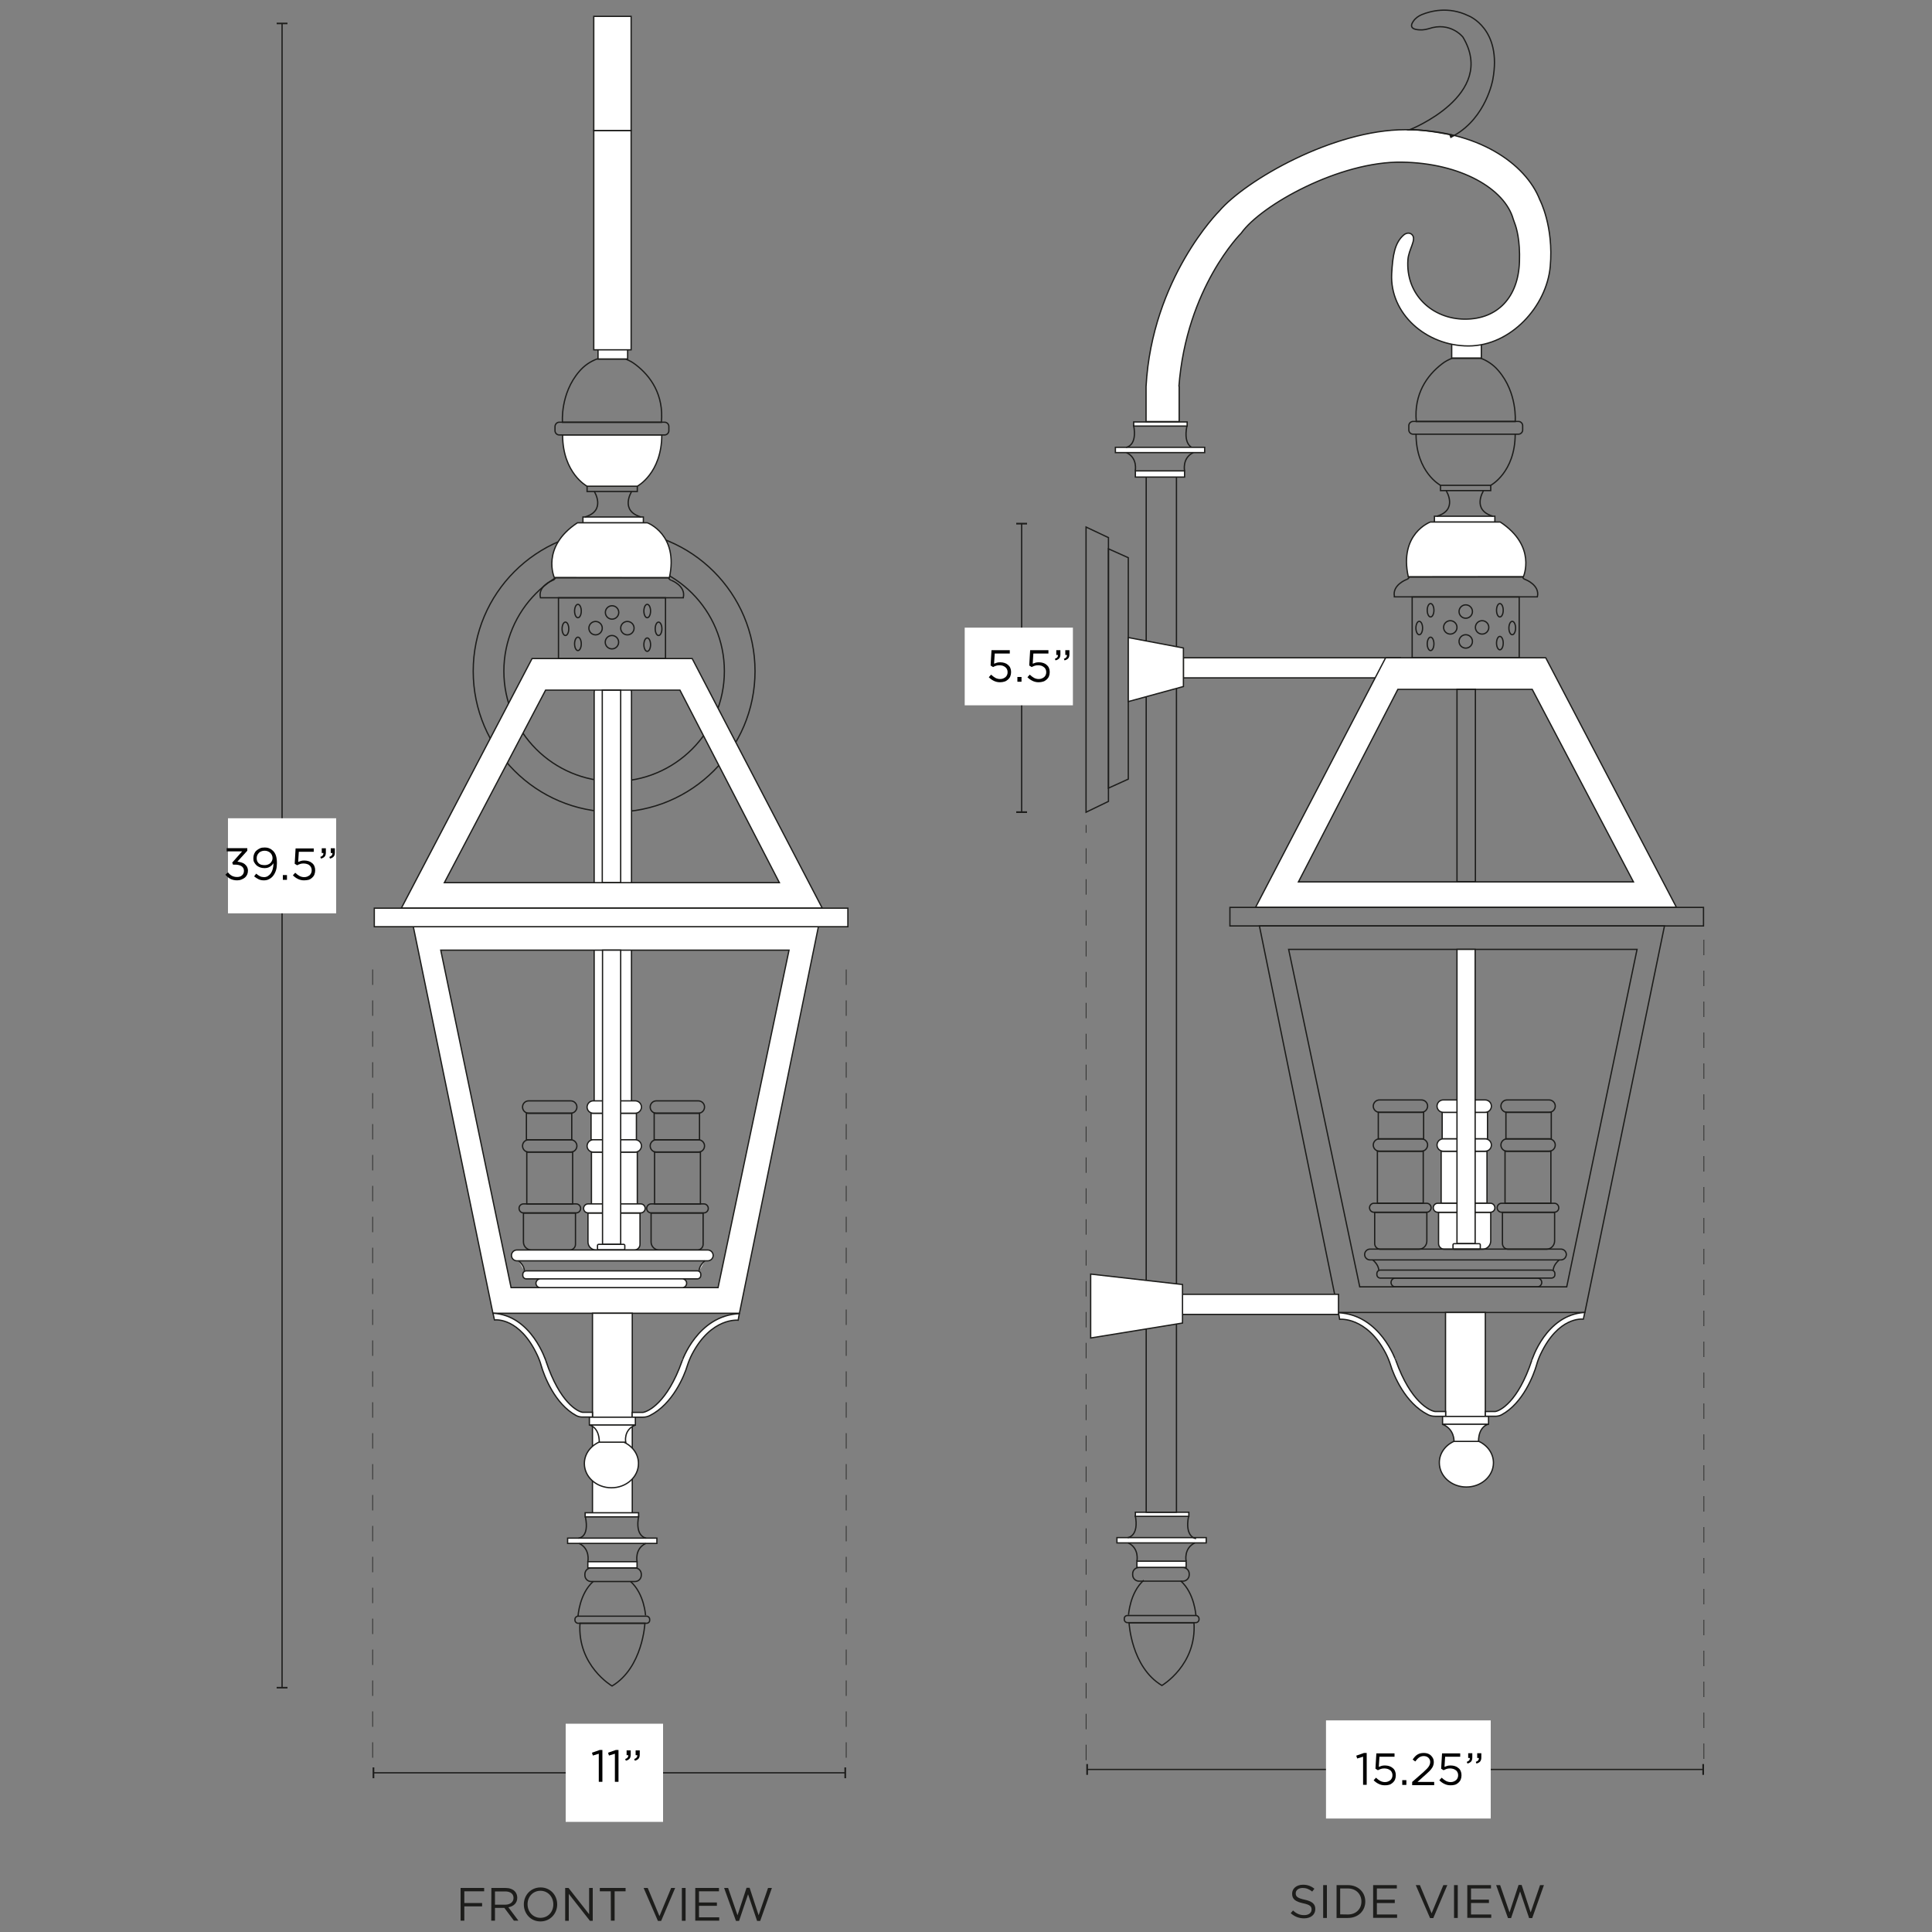 <svg xml:space="preserve" style="enable-background:new 0 0 1500 1500;" viewBox="0 0 1500 1500" height="1500px" width="1500px" y="0px" x="0px" xmlns:xlink="http://www.w3.org/1999/xlink" xmlns="http://www.w3.org/2000/svg" id="Capa_1" version="1.1">
<rect x="0" y="0" width="1500" height="1500" fill="#808080" stroke="none"/>
<style type="text/css">
	.st0{fill:none;stroke:#1D1D1B;stroke-miterlimit:10;}
	.st1{fill:#FFFFFF;stroke:#1D1D1B;stroke-miterlimit:10;}
	.st2{fill:#1D1D1B;}
	.st3{fill:#FFFFFF;}
	.st4{fill:none;stroke:#1D1D1B;stroke-width:0.5;stroke-miterlimit:10;stroke-dasharray:12;}
</style>
<g>
	<g>
		<circle r="109.4" cy="521.1" cx="476.8" class="st0"></circle>
		<circle r="85.6" cy="521.1" cx="476.8" class="st0"></circle>
	</g>
	<rect height="11.1" width="23" class="st1" y="267" x="1127.1"></rect>
	<g>
		<rect height="20.6" width="35.2" class="st1" y="863.6" x="1119.7"></rect>
		<rect height="40.3" width="35.6" class="st1" y="893.8" x="1118.9"></rect>
		<path d="M1151.1,969.9h-29.8c-2.4,0-4.4-2-4.4-4.4v-24.3h40.5v22.4C1157.3,967.1,1154.5,969.9,1151.1,969.9z" class="st1"></path>
		<path d="M1153.1,863.6h-32.6c-2.6,0-4.8-2.1-4.8-4.8l0,0c0-2.6,2.1-4.8,4.8-4.8h32.6c2.6,0,4.8,2.1,4.8,4.8l0,0
			C1157.9,861.5,1155.8,863.6,1153.1,863.6z" class="st1"></path>
		<path d="M1153.1,893.8h-32.6c-2.6,0-4.8-2.1-4.8-4.8l0,0c0-2.6,2.1-4.8,4.8-4.8h32.6c2.6,0,4.8,2.1,4.8,4.8l0,0
			C1157.9,891.7,1155.8,893.8,1153.1,893.8z" class="st1"></path>
		<path d="M1157.1,941.2h-40.8c-2,0-3.5-1.6-3.5-3.5l0,0c0-2,1.6-3.5,3.5-3.5h40.8c2,0,3.5,1.6,3.5,3.5l0,0
			C1160.7,939.6,1159.1,941.2,1157.1,941.2z" class="st1"></path>
	</g>
	<rect height="15.6" width="168.5" class="st1" y="510.7" x="918.8"></rect>
	<rect height="4.6" width="46.9" class="st1" y="400.8" x="1113.7"></rect>
	<path d="M1178.9,337.1h-81.8c-1.8,0-3.3-1.5-3.3-3.3v-3.3c0-1.8,1.5-3.3,3.3-3.3h81.8c1.8,0,3.3,1.5,3.3,3.3v3.3
		C1182.2,335.6,1180.7,337.1,1178.9,337.1z" class="st0"></path>
	<rect height="4.1" width="39" class="st0" y="376.8" x="1118.4"></rect>
	<path d="M1151.8,381c0,0-9.5,14.9,7.3,19.8" class="st0"></path>
	<path d="M1122.8,381c0,0,9.5,14.9-7.3,19.8" class="st0"></path>
	<path d="M1182.7,447.9c0,0,10.7-23.7-17.9-42.6h-54.3c0,0-24.5,9-17.1,42.6H1182.7L1182.7,447.9z" class="st1"></path>
	<g>
		<path d="M1093.6,447.9l88.6-0.1c0,0,0,1.5,2,2.1c0,0,11.6,4.3,9.4,13.5h-111.5" class="st0"></path>
		<g>
			<path d="M1094.1,447.8c0,0,0,1.4-2,2.1" class="st0"></path>
			<path d="M1092.1,449.9c0,0-11.6,4.3-9.4,13.5" class="st0"></path>
		</g>
	</g>
	<path d="M1118.4,376.8c0,0-18.9-10-19-39.7" class="st0"></path>
	<path d="M974.8,704.5h326.8l-101.5-193.8h-124.3L974.8,704.5L974.8,704.5z M1268.2,684.7h-260.1l77.2-149.5h104.3
		L1268.2,684.7L1268.2,684.7z" class="st1"></path>
	<rect height="149.5" width="14.3" class="st0" y="535.1" x="1131.2"></rect>
	<rect height="14.4" width="367.7" class="st0" y="704.5" x="954.9"></rect>
	<polygon points="1292.3,718.9 1230.5,1019 1039.1,1019 977.8,718.9" class="st0"></polygon>
	<polygon points="1271,737.1 1000.5,737.1 1055.7,999.1 1216.4,999.1" class="st0"></polygon>
	<polygon points="876,433 860.6,426.1 860.6,611.9 876,604.9" class="st0"></polygon>
	<polygon points="860.6,417.4 843.2,409.2 843.2,630.6 860.6,622.2" class="st0"></polygon>
	<g>
		<path d="M357.6,1465.8h18.3v2.6h-15.4v9.1h13.8v2.6h-13.8v11.1h-2.9V1465.8L357.6,1465.8z" class="st2"></path>
		<path d="M381.5,1465.8h10.9c3.1,0,5.6,0.9,7.2,2.5c1.2,1.2,2,3,2,5v0.1c0,4.2-2.9,6.7-6.9,7.4l7.8,10.4H399l-7.4-9.9
			h-7.3v9.9h-2.9L381.5,1465.8L381.5,1465.8z M392.2,1478.8c3.8,0,6.5-2,6.5-5.2v-0.1c0-3.1-2.4-5-6.5-5h-7.9v10.3L392.2,1478.8
			L392.2,1478.8z" class="st2"></path>
		<path d="M406.7,1478.6L406.7,1478.6c0-7.1,5.3-13.2,13-13.2s12.9,6.1,12.9,13.1v0.1c0,7-5.3,13.2-13,13.2
			S406.7,1485.6,406.7,1478.6z M429.6,1478.6L429.6,1478.6c0-5.9-4.2-10.6-10-10.6s-10,4.6-10,10.4v0.1c0,5.8,4.2,10.5,10,10.5
			C425.5,1489,429.6,1484.4,429.6,1478.6z" class="st2"></path>
		<path d="M438.7,1465.8h2.7l16,20.4v-20.4h2.8v25.5H458l-16.4-20.9v20.9h-2.8v-25.5H438.7z" class="st2"></path>
		<path d="M474.2,1468.4h-8.5v-2.6h20v2.6h-8.5v22.8h-2.9L474.2,1468.4L474.2,1468.4z" class="st2"></path>
		<path d="M499.7,1465.8h3.2l9.1,21.9l9.1-21.9h3.1l-10.9,25.6h-2.5L499.7,1465.8L499.7,1465.8z" class="st2"></path>
		<path d="M529.4,1465.8h2.9v25.5h-2.9V1465.8z" class="st2"></path>
		<path d="M539.8,1465.8h18.4v2.6h-15.5v8.7h13.9v2.6h-13.9v8.9h15.7v2.6h-18.6L539.8,1465.8L539.8,1465.8z" class="st2"></path>
		<path d="M562.2,1465.8h3.1l7.3,21.2l7-21.3h2.4l7,21.3l7.3-21.2h3l-9.1,25.6h-2.4l-7-20.7l-7,20.7h-2.4L562.2,1465.8
			L562.2,1465.8z" class="st2"></path>
	</g>
	<g>
		<path d="M1002.1,1485.4l1.8-2.1c2.6,2.4,5.2,3.6,8.7,3.6s5.7-1.8,5.7-4.3v-0.1c0-2.4-1.3-3.7-6.6-4.8
			c-5.9-1.3-8.5-3.2-8.5-7.4v-0.1c0-4,3.5-6.9,8.4-6.9c3.7,0,6.4,1.1,8.9,3.1l-1.7,2.2c-2.4-1.9-4.7-2.8-7.4-2.8
			c-3.3,0-5.4,1.8-5.4,4.1v0.1c0,2.4,1.3,3.7,6.9,4.9c5.7,1.2,8.3,3.3,8.3,7.2v0.1c0,4.4-3.6,7.2-8.7,7.2
			C1008.5,1489.4,1005.2,1488.1,1002.1,1485.4L1002.1,1485.4z" class="st2"></path>
		<path d="M1027.3,1463.6h2.9v25.5h-2.9V1463.6z" class="st2"></path>
		<path d="M1037.7,1463.6h8.8c8,0,13.5,5.5,13.5,12.7v0.1c0,7.2-5.5,12.7-13.5,12.7h-8.8V1463.6L1037.7,1463.6z
			 M1046.5,1486.4c6.4,0,10.5-4.4,10.5-10v-0.1c0-5.6-4.1-10.1-10.5-10.1h-6v20.1L1046.5,1486.4L1046.5,1486.4z" class="st2"></path>
		<path d="M1066.1,1463.6h18.4v2.6H1069v8.7h13.9v2.6H1069v8.9h15.7v2.6h-18.6V1463.6L1066.1,1463.6z" class="st2"></path>
		<path d="M1099.2,1463.6h3.2l9.1,21.9l9.1-21.9h3.1l-10.9,25.6h-2.5L1099.2,1463.6L1099.2,1463.6z" class="st2"></path>
		<path d="M1128.9,1463.6h2.9v25.5h-2.9V1463.6z" class="st2"></path>
		<path d="M1139.2,1463.6h18.4v2.6h-15.5v8.7h13.9v2.6h-13.9v8.9h15.7v2.6h-18.6V1463.6L1139.2,1463.6z" class="st2"></path>
		<path d="M1161.6,1463.6h3.1l7.3,21.2l7-21.3h2.4l7,21.3l7.3-21.2h3l-9.1,25.6h-2.4l-7-20.7l-7,20.7h-2.4
			L1161.6,1463.6L1161.6,1463.6z" class="st2"></path>
	</g>
	<g>
		<g>
			<line y2="630.6" x2="793.2" y1="406.6" x1="793.2" class="st0"></line>
			<rect height="1.3" width="8.4" class="st2" y="405.9" x="789"></rect>
			<rect height="1.3" width="8.4" class="st2" y="629.9" x="789"></rect>
		</g>
	</g>
	<rect height="60.3" width="84" class="st3" y="487.3" x="749"></rect>
	<g>
		<line y2="1373.8" x2="1322.4" y1="1373.8" x1="844.1" class="st0"></line>
		<rect height="8.4" width="1.3" class="st2" y="1369.6" x="843.4"></rect>
		<rect height="8.4" width="1.3" class="st2" y="1369.6" x="1321.7"></rect>
	</g>
	<rect height="76.2" width="127.9" class="st3" y="1335.7" x="1029.5"></rect>
	<g>
		<line y2="1310.3" x2="219" y1="18.2" x1="219" class="st0"></line>
		<rect height="1.2" width="8.4" class="st2" y="17.6" x="214.8"></rect>
		<rect height="1.2" width="8.4" class="st2" y="1309.7" x="214.8"></rect>
	</g>
	<rect height="73.8" width="84" class="st3" y="635.3" x="177"></rect>
	<g>
		<line y2="1376.4" x2="656.3" y1="1376.4" x1="290" class="st0"></line>
		<rect height="8.4" width="1.3" class="st2" y="1372.2" x="289.3"></rect>
		<rect height="8.4" width="1.3" class="st2" y="1372.2" x="655.6"></rect>
	</g>
	<rect height="76.2" width="75.6" class="st3" y="1338.3" x="439.2"></rect>
	<path d="M1157.4,376.8c0,0,18.9-10,19-39.7" class="st0"></path>
	<path d="M1119.6,282.5c2.4-1.9,5.1-3.3,7.9-4.4h22.1c5,1.9,9.8,5,13.7,9.6c15,17.3,13.1,39.6,13.1,39.6h-76.8
		C1097.7,306.1,1107.7,291.6,1119.6,282.5L1119.6,282.5z" class="st0"></path>
	<g>
		<rect height="47.2" width="83.1" class="st0" y="463.5" x="1096.4"></rect>
		<g>
			<ellipse ry="5.2" rx="2.6" cy="473.8" cx="1164.5" class="st0"></ellipse>
			<circle r="5.2" cy="474.8" cx="1138" class="st0"></circle>
			<ellipse ry="5.2" rx="2.6" cy="473.8" cx="1110.7" class="st0"></ellipse>
			<ellipse ry="5.2" rx="2.6" cy="487.6" cx="1174.1" class="st0"></ellipse>
			<ellipse ry="5.2" rx="2.6" cy="499.3" cx="1164.5" class="st0"></ellipse>
			<ellipse ry="5.2" rx="2.6" cy="487.6" cx="1101.9" class="st0"></ellipse>
			<ellipse ry="5.2" rx="2.6" cy="499.9" cx="1110.7" class="st0"></ellipse>
			<circle r="5.2" cy="498" cx="1138" class="st0"></circle>
			<circle r="5.2" cy="487.1" cx="1150.7" class="st0"></circle>
			<circle r="5.2" cy="487.1" cx="1126" class="st0"></circle>
		</g>
	</g>
	<rect height="80.7" width="30.9" class="st1" y="1019" x="1122.3"></rect>
	<path d="M1039.2,1019.2l0.9,5.1c0,0,20.8-2.4,35.8,26.4c1.5,2.9,2.7,5.9,3.7,9c2.3,7.7,11.3,29.7,29,38.6
		c1.7,0.9,3.6,1.3,5.6,1.3h8.2v-3.7h-7.7c-0.4,0-0.7,0-1.1-0.1c-3.4-0.7-18.3-6.9-29.9-39.6
		C1083.6,1056.3,1071.6,1020.8,1039.2,1019.2L1039.2,1019.2z" class="st1"></path>
	<path d="M1230.3,1019c0.1,0,0.2,0.1,0.1,0.2l-1.1,5h-0.3c-0.8-0.1-19.1-1.9-32.8,27c-1.3,2.7-2.4,5.6-3.2,8.5
		c-2.2,7.7-10.5,29.7-27.1,38.7c-1.6,0.9-3.4,1.2-5.1,1.2h-7.6v-3.7h7.2c0.3,0,0.7,0,1-0.1c3.2-0.7,17-6.9,27.9-39.6
		C1189.2,1056.3,1200.2,1020.7,1230.3,1019L1230.3,1019z" class="st1"></path>
	<rect height="6.1" width="35.7" class="st1" y="1099.7" x="1120"></rect>
	<path d="M1130.2,1118.5h16.6c7.5,2.9,12.7,9.5,12.7,17.2c0,10.4-9.4,18.8-21,18.8s-21-8.4-21-18.8
		C1117.4,1128,1122.7,1121.3,1130.2,1118.5L1130.2,1118.5z" class="st1"></path>
	<path d="M1155.5,1105.8c0,0-7.5,1.3-7.6,13.3h-19c0,0,0.5-9.5-8.8-13.2c-0.1,0,0-0.1,0-0.1L1155.5,1105.8
		L1155.5,1105.8z" class="st1"></path>
	<g>
		<path d="M1211.9,978.2h-148.2c-2.3,0-4.2-1.9-4.2-4.2l0,0c0-2.3,1.9-4.2,4.2-4.2h148.2c2.3,0,4.2,1.9,4.2,4.2l0,0
			C1216,976.3,1214.2,978.2,1211.9,978.2z" class="st0"></path>
		<path d="M1204.5,992.3h-132.8c-1.5,0-2.7-1.2-2.7-2.7v-0.8c0-1.5,1.2-2.7,2.7-2.7h132.8c1.5,0,2.7,1.2,2.7,2.7v0.8
			C1207.3,991.1,1206,992.3,1204.5,992.3z" class="st0"></path>
		<path d="M1210.6,978.2c0,0-4.6,3.6-4.6,7.9" class="st0"></path>
		<path d="M1065.8,978.2c0,0,4.6,3.6,4.6,7.9" class="st0"></path>
	</g>
	<path d="M1193.6,999.1h-110.2c-1.9,0-3.4-1.5-3.4-3.4l0,0c0-1.9,1.5-3.4,3.4-3.4h110.2c1.9,0,3.4,1.5,3.4,3.4l0,0
		C1197,997.6,1195.5,999.1,1193.6,999.1z" class="st0"></path>
	<g>
		<rect height="20.6" width="35.2" class="st0" y="863.6" x="1169.2"></rect>
		<rect height="40.3" width="35.6" class="st0" y="893.8" x="1168.5"></rect>
		<path d="M1200.7,969.9h-29.8c-2.4,0-4.4-2-4.4-4.4v-24.3h40.5v22.4C1206.9,967.1,1204.1,969.9,1200.7,969.9z" class="st0"></path>
		<path d="M1202.7,863.6h-32.6c-2.6,0-4.8-2.1-4.8-4.8l0,0c0-2.6,2.1-4.8,4.8-4.8h32.6c2.6,0,4.8,2.1,4.8,4.8l0,0
			C1207.5,861.5,1205.3,863.6,1202.7,863.6z" class="st0"></path>
		<path d="M1202.7,893.8h-32.6c-2.6,0-4.8-2.1-4.8-4.8l0,0c0-2.6,2.1-4.8,4.8-4.8h32.6c2.6,0,4.8,2.1,4.8,4.8l0,0
			C1207.5,891.7,1205.3,893.8,1202.7,893.8z" class="st0"></path>
		<path d="M1206.7,941.2h-40.8c-2,0-3.5-1.6-3.5-3.5l0,0c0-2,1.6-3.5,3.5-3.5h40.8c2,0,3.5,1.6,3.5,3.5l0,0
			C1210.3,939.6,1208.7,941.2,1206.7,941.2z" class="st0"></path>
	</g>
	<g>
		<rect height="20.6" width="35.2" class="st0" y="863.6" x="1070.1"></rect>
		<rect height="40.3" width="35.6" class="st0" y="893.8" x="1069.4"></rect>
		<path d="M1101.5,969.9h-29.8c-2.4,0-4.4-2-4.4-4.4v-24.3h40.5v22.4C1107.8,967.1,1105,969.9,1101.5,969.9z" class="st0"></path>
		<path d="M1103.6,863.6H1071c-2.6,0-4.8-2.1-4.8-4.8l0,0c0-2.6,2.1-4.8,4.8-4.8h32.6c2.6,0,4.8,2.1,4.8,4.8l0,0
			C1108.3,861.5,1106.2,863.6,1103.6,863.6z" class="st0"></path>
		<path d="M1103.6,893.8H1071c-2.6,0-4.8-2.1-4.8-4.8l0,0c0-2.6,2.1-4.8,4.8-4.8h32.6c2.6,0,4.8,2.1,4.8,4.8l0,0
			C1108.3,891.7,1106.2,893.8,1103.6,893.8z" class="st0"></path>
		<path d="M1107.6,941.2h-40.8c-2,0-3.5-1.6-3.5-3.5l0,0c0-2,1.6-3.5,3.5-3.5h40.8c2,0,3.5,1.6,3.5,3.5l0,0
			C1111.1,939.6,1109.5,941.2,1107.6,941.2z" class="st0"></path>
	</g>
	<rect height="228.4" width="14.1" class="st1" y="737.1" x="1131.2"></rect>
	<path d="M1148.4,969.9H1129c-0.5,0-0.9-0.4-0.9-0.9v-2.5c0-0.5,0.4-0.9,0.9-0.9h19.4c0.5,0,0.9,0.4,0.9,0.9v2.5
		C1149.3,969.5,1148.9,969.9,1148.4,969.9z" class="st0"></path>
	<rect height="15.6" width="121.1" class="st1" y="1004.9" x="918.1"></rect>
	<g>
		<path d="M875.3,1254.3h53.2c1.3,0,2.4,1.1,2.4,2.4v0.7c0,1.3-1.1,2.4-2.4,2.4h-53.2c-1.3,0-2.4-1.1-2.4-2.4v-0.7
			C872.8,1255.4,873.9,1254.3,875.3,1254.3z" class="st0"></path>
		<path d="M876.6,1259.9c0,0,1.6,34.4,25.5,48.7c0,0,27.1-15.8,24.9-48.7H876.6z" class="st0"></path>
		<g>
			<path d="M928.5,1254.3c0,0-1-17.3-11.8-26.9" class="st0"></path>
			<path d="M876.2,1253.8c0,0,1-17.3,11.8-26.9" class="st0"></path>
			<path d="M884.3,1217h34.1c2.7,0,4.9,2.2,4.9,4.9v0.8c0,2.7-2.2,4.9-4.9,4.9h-34.1c-2.7,0-4.9-2.2-4.9-4.9v-0.8
				C879.4,1219.1,881.6,1217,884.3,1217z" class="st0"></path>
			<rect height="4.8" width="38.2" class="st1" y="1212.1" x="882.7"></rect>
			<g>
				<g>
					<rect height="4.1" width="69.3" class="st1" y="1193.8" x="867.2"></rect>
					<g>
						<rect height="3.2" width="41.5" class="st1" y="1174.1" x="881.5"></rect>
						<path d="M928.6,1194.6c0,0-9-0.9-5.8-17.3" class="st0"></path>
						<path d="M875.6,1193.8c0,0,9-0.9,5.8-17.3" class="st0"></path>
					</g>
				</g>
				<path d="M920.9,1212.1c0,0-2.1-10,6.8-14.2" class="st0"></path>
				<path d="M882.7,1212.1c0,0,2.1-10-6.8-14.2" class="st0"></path>
			</g>
		</g>
	</g>
	<rect height="804.1" width="23.5" class="st0" y="370" x="889.9"></rect>
	<g>
		<rect height="3.2" width="41.5" class="st1" y="327.6" x="880.2"></rect>
		<path d="M927.3,348.1c0,0-9-0.9-5.8-17.3" class="st0"></path>
		<rect height="4.1" width="69.3" class="st1" y="347.3" x="866"></rect>
		<rect height="4.8" width="38.2" class="st1" y="365.6" x="881.5"></rect>
		<path d="M874.3,347.3c0,0,9-0.9,5.8-17.3" class="st0"></path>
		<path d="M919.7,365.6c0,0-2.1-10,6.8-14.2" class="st0"></path>
		<path d="M881.4,365.6c0,0,2.1-10-6.8-14.2" class="st0"></path>
	</g>
	<polygon points="918.8,533 918.8,503.1 876,495 876,544.7" class="st1"></polygon>
	<polygon points="918.1,1027.2 918.1,997.3 846.8,989.2 846.8,1038.8" class="st1"></polygon>
	<path d="M915.5,299.7v27.6h-25.7v-27.2C894.4,216,946.5,164,946.5,164c20.5-24,88.5-63.3,144.6-63.3
		s93.5,26.4,104.4,54.4c0,0,10.9,20.6,8.1,51.8c-2.8,30.9-30.6,61.7-63.5,61.7s-61.2-25.2-59.6-56.1c0.8-14.2,2.3-24,9.4-30.1
		c2-1.7,4.9-2,6.6,0c3.3,3.9-2.8,11.1-3.4,19.2c-1.9,27.2,19,46.2,44.4,46.2s41.3-17.2,42.2-44.5c0.6-16.7-2.3-26.4-3.7-30
		c-0.4-1-0.8-2.1-1.1-3.1c-6.6-23.6-40.7-43.6-86.4-44.3c-48.3-0.8-109.5,33.4-124.8,55.1c0,0-42.6,42.2-48.4,119.1" class="st1"></path>
	<path d="M1094.6,100.7c0,0,68.2-26.9,41.2-71.9c0,0-9.6-12.3-26.6-6.5c-1.6,0.5-3.3,0.8-5.1,0.9
		c-4.4,0.1-11.1-0.6-6.8-6.7c1.6-2.4,4-4.1,6.7-5.2c6.4-2.6,20.5-6.6,36,0.9c0,0,26.4,9.9,19,49.6c0,0-5,29.3-30,43.4
		C1129.1,105.1,1106.2,100.4,1094.6,100.7L1094.6,100.7z" class="st0"></path>
	<path d="M472.9,527.6h5.8c6.4,0,11.6,4.6,11.6,10.2v430.3c0,5.6-5.2,10.2-11.6,10.2h-5.8c-6.4,0-11.6-4.6-11.6-10.2
		V537.9C461.3,532.2,466.5,527.6,472.9,527.6z" class="st1"></path>
	<g>
		<rect height="20.6" width="35.2" class="st1" y="864.3" x="458.9"></rect>
		<rect height="40.3" width="35.6" class="st1" y="894.4" x="459.2"></rect>
		<path d="M456.4,941.8h40.5v24.3c0,2.4-2,4.4-4.4,4.4h-29.8c-3.4,0-6.2-2.8-6.2-6.2v-22.5H456.4z" class="st1"></path>
		<path d="M460.6,854.7h32.6c2.6,0,4.8,2.1,4.8,4.8l0,0c0,2.6-2.1,4.8-4.8,4.8h-32.6c-2.6,0-4.8-2.1-4.8-4.8l0,0
			C455.9,856.8,458,854.7,460.6,854.7z" class="st1"></path>
		<path d="M460.6,884.9h32.6c2.6,0,4.8,2.1,4.8,4.8l0,0c0,2.6-2.1,4.8-4.8,4.8h-32.6c-2.6,0-4.8-2.1-4.8-4.8l0,0
			C455.9,887,458,884.9,460.6,884.9z" class="st1"></path>
		<path d="M456.6,934.7h40.8c2,0,3.5,1.6,3.5,3.5l0,0c0,2-1.6,3.5-3.5,3.5h-40.8c-2,0-3.5-1.6-3.5-3.5l0,0
			C453.1,936.3,454.7,934.7,456.6,934.7z" class="st1"></path>
	</g>
	<rect height="4.6" width="46.9" class="st1" y="401.4" x="452.6"></rect>
	<path d="M434.2,327.8H516c1.8,0,3.3,1.5,3.3,3.3v3.3c0,1.8-1.5,3.3-3.3,3.3h-81.8c-1.8,0-3.3-1.5-3.3-3.3v-3.3
		C431,329.3,432.4,327.8,434.2,327.8z" class="st0"></path>
	<rect height="4.1" width="39" class="st0" y="377.5" x="455.8"></rect>
	<path d="M461.4,381.6c0,0,9.5,14.9-7.3,19.8" class="st0"></path>
	<path d="M490.4,381.6c0,0-9.5,14.9,7.3,19.8" class="st0"></path>
	<path d="M430.4,448.5c0,0-10.7-23.7,17.9-42.6h54.3c0,0,24.5,9,17.1,42.6H430.4z" class="st1"></path>
	<g>
		<path d="M519.6,448.6l-88.6-0.1c0,0,0,1.5-2,2.1c0,0-11.6,4.3-9.4,13.5H531" class="st0"></path>
		<g>
			<path d="M519.1,448.4c0,0,0,1.4,2,2.1" class="st0"></path>
			<path d="M521.1,450.5c0,0,11.6,4.3,9.4,13.5" class="st0"></path>
		</g>
	</g>
	<path d="M537.4,511.3H413.1L311.6,705.1h326.8L537.4,511.3L537.4,511.3z M423.6,535.8h104.3l77.2,149.5H345
		L423.6,535.8L423.6,535.8z" class="st1"></path>
	<rect height="149.5" width="14.3" class="st0" y="535.8" x="467.6"></rect>
	<path d="M320.9,719.5l61.8,300.1h191.4l61.3-300.1H320.9L320.9,719.5z M557.5,999.7H396.8l-54.6-262h270.4L557.5,999.7
		L557.5,999.7z" class="st1"></path>
	<path d="M494.8,377.5c0,0,18.9-10,19-39.7h-77c0.1,29.7,19,39.7,19,39.7H494.8z" class="st1"></path>
	<path d="M493.5,283.1c-2.4-1.9-5.1-3.3-7.9-4.4h-22.1c-5,1.9-9.8,5-13.7,9.6c-15,17.3-13.1,39.6-13.1,39.6h76.8
		C515.4,306.7,505.4,292.2,493.5,283.1L493.5,283.1z" class="st0"></path>
	<rect height="11.1" width="23" class="st1" y="267.6" x="464.3"></rect>
	<g>
		<rect height="47.2" width="83.1" class="st0" y="464.1" x="433.6"></rect>
		<g>
			<ellipse ry="5.2" rx="2.6" cy="474.4" cx="448.7" class="st0"></ellipse>
			<circle r="5.2" cy="475.5" cx="475.2" class="st0"></circle>
			<ellipse ry="5.2" rx="2.6" cy="474.4" cx="502.5" class="st0"></ellipse>
			<ellipse ry="5.2" rx="2.6" cy="488.2" cx="439" class="st0"></ellipse>
			<ellipse ry="5.2" rx="2.6" cy="499.9" cx="448.7" class="st0"></ellipse>
			<ellipse ry="5.2" rx="2.6" cy="488.2" cx="511.3" class="st0"></ellipse>
			<ellipse ry="5.2" rx="2.6" cy="500.5" cx="502.5" class="st0"></ellipse>
			<circle r="5.2" cy="498.6" cx="475.1" class="st0"></circle>
			<circle r="5.2" cy="487.7" cx="462.4" class="st0"></circle>
			<circle r="5.2" cy="487.7" cx="487.1" class="st0"></circle>
		</g>
	</g>
	<rect height="155.1" width="30.9" class="st1" y="1019.6" x="460"></rect>
	<path d="M574,1019.9l-0.9,5.1c0,0-20.8-2.4-35.8,26.4c-1.5,2.9-2.7,5.9-3.7,9c-2.3,7.7-11.3,29.7-29,38.6
		c-1.7,0.9-3.6,1.3-5.6,1.3h-8.2v-3.7h7.7c0.4,0,0.7,0,1.1-0.1c3.4-0.7,18.3-6.9,29.9-39.6C529.5,1056.9,541.5,1021.4,574,1019.9
		L574,1019.9z" class="st1"></path>
	<path d="M382.9,1019.6c-0.1,0-0.2,0.1-0.1,0.2l1.1,5h0.3c0.8-0.1,19.1-1.9,32.8,27c1.3,2.7,2.4,5.6,3.2,8.5
		c2.2,7.7,10.5,29.7,27.1,38.7c1.6,0.9,3.4,1.2,5.1,1.2h7.6v-3.7h-7.2c-0.3,0-0.7,0-1-0.1c-3.2-0.7-17-6.9-27.9-39.6
		C423.9,1056.9,412.9,1021.3,382.9,1019.6L382.9,1019.6z" class="st1"></path>
	<rect height="6.1" width="35.7" class="st1" y="1100.3" x="457.6"></rect>
	<path d="M483,1119.1h-16.6c-7.5,2.9-12.7,9.5-12.7,17.2c0,10.4,9.4,18.8,21,18.8s21-8.4,21-18.8
		C495.8,1128.6,490.5,1122,483,1119.1L483,1119.1z" class="st1"></path>
	<path d="M457.7,1106.4c0,0,7.5,1.3,7.6,13.3h20.5c0,0-1.9-9.5,7.3-13.2c0.1,0,0-0.1,0-0.1L457.7,1106.4L457.7,1106.4z" class="st1"></path>
	<g>
		<rect height="20.6" width="35.2" class="st0" y="864.3" x="408.7"></rect>
		<rect height="40.3" width="35.6" class="st0" y="894.4" x="409"></rect>
		<path d="M406.3,941.8h40.5v24.3c0,2.4-2,4.4-4.4,4.4h-29.8c-3.4,0-6.2-2.8-6.2-6.2v-22.5H406.3z" class="st0"></path>
		<path d="M410.5,854.7h32.6c2.6,0,4.8,2.1,4.8,4.8l0,0c0,2.6-2.1,4.8-4.8,4.8h-32.6c-2.6,0-4.8-2.1-4.8-4.8l0,0
			C405.7,856.8,407.8,854.7,410.5,854.7z" class="st0"></path>
		<path d="M410.5,884.9h32.6c2.6,0,4.8,2.1,4.8,4.8l0,0c0,2.6-2.1,4.8-4.8,4.8h-32.6c-2.6,0-4.8-2.1-4.8-4.8l0,0
			C405.7,887,407.8,884.9,410.5,884.9z" class="st0"></path>
		<path d="M406.5,934.7h40.8c2,0,3.5,1.6,3.5,3.5l0,0c0,2-1.6,3.5-3.5,3.5h-40.8c-2,0-3.5-1.6-3.5-3.5l0,0
			C402.9,936.3,404.5,934.7,406.5,934.7z" class="st0"></path>
	</g>
	<g>
		<rect height="20.6" width="35.2" class="st0" y="864.3" x="507.9"></rect>
		<rect height="40.3" width="35.6" class="st0" y="894.4" x="508.2"></rect>
		<path d="M505.4,941.8h40.5v24.3c0,2.4-2,4.4-4.4,4.4h-29.8c-3.4,0-6.2-2.8-6.2-6.2v-22.5H505.4z" class="st0"></path>
		<path d="M509.6,854.7h32.6c2.6,0,4.8,2.1,4.8,4.8l0,0c0,2.6-2.1,4.8-4.8,4.8h-32.6c-2.6,0-4.8-2.1-4.8-4.8l0,0
			C504.8,856.8,507,854.7,509.6,854.7z" class="st0"></path>
		<path d="M509.6,884.9h32.6c2.6,0,4.8,2.1,4.8,4.8l0,0c0,2.6-2.1,4.8-4.8,4.8h-32.6c-2.6,0-4.8-2.1-4.8-4.8l0,0
			C504.8,887,507,884.9,509.6,884.9z" class="st0"></path>
		<path d="M505.6,934.7h40.8c2,0,3.5,1.6,3.5,3.5l0,0c0,2-1.6,3.5-3.5,3.5h-40.8c-2,0-3.5-1.6-3.5-3.5l0,0
			C502.1,936.3,503.6,934.7,505.6,934.7z" class="st0"></path>
	</g>
	<rect height="228.4" width="14.1" class="st1" y="737.7" x="467.8"></rect>
	<path d="M464.8,966.1h19.4c0.5,0,0.9,0.4,0.9,0.9v2.5c0,0.5-0.4,0.9-0.9,0.9h-19.4c-0.5,0-0.9-0.4-0.9-0.9V967
		C463.8,966.6,464.3,966.1,464.8,966.1z" class="st0"></path>
	<g>
		<path d="M502,1260.3h-53.2c-1.3,0-2.4-1.1-2.4-2.4v-0.7c0-1.3,1.1-2.4,2.4-2.4H502c1.3,0,2.4,1.1,2.4,2.4v0.7
			C504.5,1259.2,503.4,1260.3,502,1260.3z" class="st0"></path>
		<path d="M500.7,1260.3c0,0-1.6,34.4-25.5,48.7c0,0-27.1-15.8-24.9-48.7H500.7z" class="st0"></path>
		<g>
			<path d="M448.8,1254.7c0,0,1-17.3,11.8-26.9" class="st0"></path>
			<path d="M501.2,1254.2c0,0-0.9-16.7-11.6-26.3" class="st0"></path>
			<path d="M493,1227.9h-34c-2.7,0-4.9-2.2-4.9-4.9v-0.8c0-2.7,2.2-4.9,4.9-4.9h34c2.7,0,4.9,2.2,4.9,4.9v0.8
				C497.9,1225.7,495.7,1227.9,493,1227.9z" class="st0"></path>
			<rect height="4.8" width="38.2" class="st1" y="1212.5" x="456.4"></rect>
			<g>
				<g>
					<rect height="4.1" width="69.3" class="st1" y="1194.2" x="440.7"></rect>
					<g>
						<rect height="3.2" width="41.5" class="st1" y="1174.5" x="454.3"></rect>
						<path d="M449.1,1194.2c0,0,8.7-0.1,5.4-16.5" class="st0"></path>
						<path d="M501.7,1194.2c0,0-9-0.9-5.8-17.3" class="st0"></path>
					</g>
				</g>
				<path d="M456.4,1212.5c0,0,2.1-10-6.8-14.2" class="st0"></path>
				<path d="M494.6,1212.5c0,0-2.1-10,6.8-14.2" class="st0"></path>
			</g>
		</g>
	</g>
	<rect height="170.3" width="29" class="st1" y="101.3" x="461"></rect>
	<line y2="720.8" x2="1322.9" y1="1365.6" x1="1322.9" class="st4"></line>
	<line y2="745.6" x2="289.3" y1="1364.7" x1="289.3" class="st4"></line>
	<line y2="745.6" x2="657" y1="1364.7" x1="657" class="st4"></line>
	<line y2="640.5" x2="843.2" y1="1366.6" x1="843.2" class="st4"></line>
	<rect height="88.6" width="29" class="st1" y="12.7" x="461"></rect>
	<rect height="14.4" width="367.7" class="st1" y="705.1" x="290.6"></rect>
	<g>
		<path d="M401.3,970.5h148.2c2.3,0,4.2,1.9,4.2,4.2l0,0c0,2.3-1.9,4.2-4.2,4.2H401.3c-2.3,0-4.2-1.9-4.2-4.2l0,0
			C397.1,972.4,399,970.5,401.3,970.5z" class="st1"></path>
		<path d="M408.6,986.7h132.8c1.5,0,2.7,1.2,2.7,2.7v0.8c0,1.5-1.2,2.7-2.7,2.7H408.6c-1.5,0-2.7-1.2-2.7-2.7v-0.8
			C405.9,987.9,407.1,986.7,408.6,986.7z" class="st1"></path>
		<path d="M402.5,978.8c0,0,4.6,3.6,4.6,7.9" class="st1"></path>
		<path d="M547.4,978.8c0,0-4.6,3.6-4.6,7.9" class="st1"></path>
	</g>
	<path d="M419.5,992.9h110.2c1.9,0,3.4,1.5,3.4,3.4l0,0c0,1.9-1.5,3.4-3.4,3.4H419.5c-1.9,0-3.4-1.5-3.4-3.4l0,0
		C416.2,994.4,417.7,992.9,419.5,992.9z" class="st1"></path>
</g>
<g>
	<path d="M184.2,683.5c-2.1,0-3.8-0.4-5.4-1.2c-1.5-0.8-2.8-1.9-3.8-3.2l2-1.8c0.9,1.2,2,2.1,3.1,2.7c1.2,0.6,2.5,0.9,4,0.9
		c0.7,0,1.4-0.1,2.1-0.3c0.7-0.2,1.2-0.5,1.7-1c0.5-0.4,0.9-0.9,1.1-1.5c0.3-0.6,0.4-1.2,0.4-2v-0.1c0-0.8-0.2-1.4-0.5-2
		c-0.3-0.6-0.8-1.1-1.4-1.5c-0.6-0.4-1.3-0.7-2.2-0.9c-0.8-0.2-1.8-0.3-2.8-0.3h-1.6l-0.6-1.6l7.7-8.7h-12v-2.5H192v2l-7.7,8.5
		c1.1,0.1,2.1,0.3,3.1,0.6c1,0.3,1.8,0.7,2.6,1.3c0.7,0.6,1.3,1.3,1.8,2.1c0.4,0.8,0.7,1.8,0.7,2.9v0.1c0,1.1-0.2,2.1-0.6,3
		c-0.4,0.9-1,1.7-1.7,2.3c-0.7,0.6-1.6,1.1-2.6,1.5C186.4,683.3,185.3,683.5,184.2,683.5z"></path>
	<path d="M205,681c1.2,0,2.2-0.3,3.1-0.9c0.9-0.6,1.7-1.3,2.3-2.3c0.6-0.9,1.1-2,1.4-3.3c0.3-1.2,0.5-2.5,0.5-3.8v-0.5
		c-0.8,1.2-1.7,2.1-2.9,2.8c-1.1,0.7-2.5,1-4.1,1c-1.3,0-2.4-0.2-3.5-0.6c-1-0.4-1.9-0.9-2.7-1.6c-0.7-0.7-1.3-1.5-1.8-2.4
		s-0.6-1.9-0.6-3v-0.1c0-1.2,0.2-2.3,0.6-3.3c0.4-1,1-1.9,1.8-2.6s1.7-1.3,2.8-1.8s2.3-0.6,3.6-0.6c1.4,0,2.6,0.2,3.7,0.7
		c1,0.4,2,1.1,2.8,1.9c0.9,0.9,1.7,2.1,2.2,3.6c0.5,1.5,0.8,3.4,0.8,5.9v0.1c0,1.9-0.2,3.7-0.7,5.4c-0.5,1.6-1.2,3-2.1,4.2
		c-0.9,1.2-2,2.1-3.2,2.7c-1.2,0.7-2.6,1-4.1,1c-1.6,0-3-0.3-4.2-0.9s-2.3-1.3-3.4-2.2l1.6-2.1c1,0.9,2,1.5,2.9,2
		C202.8,680.8,203.9,681,205,681z M205.6,671.7c0.9,0,1.8-0.2,2.5-0.5c0.8-0.3,1.4-0.7,1.9-1.2s0.9-1.1,1.2-1.8s0.4-1.3,0.4-2v-0.1
		c0-0.8-0.2-1.5-0.5-2.2c-0.3-0.7-0.7-1.3-1.3-1.8c-0.5-0.5-1.2-0.9-2-1.2s-1.6-0.4-2.5-0.4s-1.7,0.2-2.5,0.5
		c-0.7,0.3-1.4,0.7-1.9,1.3c-0.5,0.5-0.9,1.1-1.2,1.8c-0.3,0.7-0.4,1.4-0.4,2.2v0.1c0,0.8,0.1,1.5,0.4,2.2c0.3,0.7,0.7,1.2,1.2,1.7
		s1.2,0.8,1.9,1.1C203.9,671.6,204.8,671.7,205.6,671.7z"></path>
	<path d="M219.6,679.4h3.2v3.7h-3.2V679.4z"></path>
	<path d="M236.1,683.5c-1.8,0-3.4-0.4-4.8-1.1c-1.5-0.7-2.8-1.7-3.9-2.8l1.8-2c1.1,1,2.2,1.9,3.3,2.5c1.2,0.6,2.4,0.9,3.6,0.9
		c0.9,0,1.7-0.1,2.4-0.4c0.7-0.3,1.4-0.7,1.9-1.1c0.5-0.5,0.9-1,1.2-1.7c0.3-0.7,0.4-1.4,0.4-2.2v-0.1c0-0.8-0.2-1.5-0.5-2.1
		c-0.3-0.6-0.7-1.2-1.3-1.6c-0.5-0.5-1.2-0.8-1.9-1c-0.7-0.2-1.6-0.4-2.5-0.4c-1,0-2,0.1-2.8,0.4c-0.8,0.3-1.6,0.6-2.3,1l-1.9-1.2
		l0.7-11.9h14.1v2.6H232l-0.5,7.9c0.7-0.3,1.5-0.6,2.2-0.8c0.7-0.2,1.6-0.3,2.6-0.3c1.2,0,2.3,0.2,3.3,0.5c1,0.3,1.9,0.8,2.7,1.5
		c0.8,0.6,1.4,1.4,1.8,2.4c0.4,0.9,0.6,2,0.6,3.1v0.1c0,1.2-0.2,2.3-0.6,3.3c-0.4,1-1,1.8-1.8,2.5c-0.8,0.7-1.7,1.3-2.8,1.6
		C238.5,683.3,237.3,683.5,236.1,683.5z"></path>
	<path d="M248.7,665.3c0.9-0.3,1.5-0.7,1.9-1.2c0.4-0.5,0.5-1.1,0.5-1.8h-1.3v-3.7h3.2v3.2c0,1.4-0.3,2.5-0.9,3.2
		c-0.6,0.7-1.6,1.3-2.9,1.6L248.7,665.3z M255.7,665.3c0.9-0.3,1.5-0.7,1.9-1.2c0.4-0.5,0.5-1.1,0.5-1.8h-1.3v-3.7h3.2v3.2
		c0,1.4-0.3,2.5-0.9,3.2c-0.6,0.7-1.6,1.3-2.9,1.6L255.7,665.3z"></path>
</g>
<g>
	<path d="M464.9,1361.6l-4.6,1.4l-0.7-2.2l6-2.1h2.1v24.7h-2.8V1361.6z"></path>
	<path d="M477.4,1361.6l-4.6,1.4l-0.7-2.2l6-2.1h2.1v24.7h-2.8V1361.6z"></path>
	<path d="M485.4,1365.7c0.9-0.3,1.5-0.7,1.9-1.2c0.4-0.5,0.5-1.1,0.5-1.8h-1.3v-3.7h3.2v3.2c0,1.4-0.3,2.5-0.9,3.2
		c-0.6,0.7-1.6,1.3-2.9,1.6L485.4,1365.7z M492.4,1365.7c0.9-0.3,1.5-0.7,1.9-1.2c0.4-0.5,0.5-1.1,0.5-1.8h-1.3v-3.7h3.2v3.2
		c0,1.4-0.3,2.5-0.9,3.2c-0.6,0.7-1.6,1.3-2.9,1.6L492.4,1365.7z"></path>
</g>
<g>
	<path d="M1058.3,1363.9l-4.6,1.4l-0.7-2.2l6-2.1h2.1v24.7h-2.8V1363.9z"></path>
	<path d="M1075.2,1386.1c-1.8,0-3.4-0.4-4.8-1.1c-1.5-0.7-2.8-1.7-3.9-2.8l1.8-2c1.1,1,2.2,1.9,3.3,2.5c1.2,0.6,2.4,0.9,3.6,0.9
		c0.9,0,1.7-0.1,2.4-0.4c0.7-0.3,1.4-0.7,1.9-1.1c0.5-0.5,0.9-1,1.2-1.7s0.4-1.4,0.4-2.2v-0.1c0-0.8-0.2-1.5-0.5-2.1
		c-0.3-0.6-0.7-1.2-1.3-1.6s-1.2-0.8-1.9-1c-0.7-0.2-1.6-0.4-2.5-0.4c-1,0-2,0.1-2.8,0.4c-0.8,0.3-1.6,0.6-2.3,1l-1.9-1.2l0.7-11.9
		h14.1v2.6h-11.7l-0.5,7.9c0.7-0.3,1.5-0.6,2.2-0.8c0.7-0.2,1.6-0.3,2.6-0.3c1.2,0,2.3,0.2,3.3,0.5c1,0.3,1.9,0.8,2.7,1.5
		c0.8,0.6,1.4,1.4,1.8,2.4c0.4,0.9,0.6,2,0.6,3.1v0.1c0,1.2-0.2,2.3-0.6,3.3c-0.4,1-1,1.8-1.8,2.5c-0.8,0.7-1.7,1.3-2.8,1.6
		S1076.5,1386.1,1075.2,1386.1z"></path>
	<path d="M1088.7,1382.1h3.2v3.7h-3.2V1382.1z"></path>
	<path d="M1096.3,1383.6l8.9-7.8c0.9-0.8,1.7-1.6,2.4-2.3c0.7-0.7,1.2-1.3,1.6-1.9c0.4-0.6,0.7-1.2,0.9-1.8c0.2-0.6,0.3-1.2,0.3-1.8
		c0-0.7-0.1-1.4-0.4-1.9c-0.3-0.6-0.6-1.1-1.1-1.5c-0.4-0.4-1-0.7-1.6-0.9s-1.2-0.3-1.9-0.3c-1.4,0-2.6,0.4-3.6,1.1
		c-1,0.7-2,1.8-3,3.1l-2-1.5c0.6-0.8,1.1-1.6,1.7-2.2s1.2-1.2,1.9-1.6c0.7-0.4,1.5-0.8,2.3-1s1.8-0.3,2.9-0.3c1.1,0,2.1,0.2,3,0.5
		c0.9,0.4,1.7,0.8,2.4,1.5s1.2,1.3,1.6,2.2c0.4,0.8,0.6,1.8,0.6,2.8v0.1c0,0.9-0.1,1.7-0.4,2.5c-0.2,0.8-0.6,1.5-1.1,2.2
		s-1.1,1.5-1.9,2.3c-0.8,0.8-1.7,1.6-2.8,2.6l-6.5,5.8h13v2.5h-17.1V1383.6z"></path>
	<path d="M1126.2,1386.1c-1.8,0-3.4-0.4-4.8-1.1c-1.5-0.7-2.8-1.7-3.9-2.8l1.8-2c1.1,1,2.2,1.9,3.3,2.5c1.2,0.6,2.4,0.9,3.6,0.9
		c0.9,0,1.7-0.1,2.4-0.4c0.7-0.3,1.4-0.7,1.9-1.1c0.5-0.5,0.9-1,1.2-1.7s0.4-1.4,0.4-2.2v-0.1c0-0.8-0.2-1.5-0.5-2.1
		c-0.3-0.6-0.7-1.2-1.3-1.6s-1.2-0.8-1.9-1c-0.7-0.2-1.6-0.4-2.5-0.4c-1,0-2,0.1-2.8,0.4c-0.8,0.3-1.6,0.6-2.3,1l-1.9-1.2l0.7-11.9
		h14.1v2.6h-11.7l-0.5,7.9c0.7-0.3,1.5-0.6,2.2-0.8c0.7-0.2,1.6-0.3,2.6-0.3c1.2,0,2.3,0.2,3.3,0.5c1,0.3,1.9,0.8,2.7,1.5
		c0.8,0.6,1.4,1.4,1.8,2.4c0.4,0.9,0.6,2,0.6,3.1v0.1c0,1.2-0.2,2.3-0.6,3.3c-0.4,1-1,1.8-1.8,2.5c-0.8,0.7-1.7,1.3-2.8,1.6
		S1127.5,1386.1,1126.2,1386.1z"></path>
	<path d="M1138.8,1367.9c0.9-0.3,1.5-0.7,1.9-1.2s0.5-1.1,0.5-1.8h-1.3v-3.7h3.2v3.2c0,1.4-0.3,2.5-0.9,3.2
		c-0.6,0.7-1.6,1.3-2.9,1.6L1138.8,1367.9z M1145.8,1367.9c0.9-0.3,1.5-0.7,1.9-1.2s0.5-1.1,0.5-1.8h-1.3v-3.7h3.2v3.2
		c0,1.4-0.3,2.5-0.9,3.2c-0.6,0.7-1.6,1.3-2.9,1.6L1145.8,1367.9z"></path>
</g>
<g>
	<path d="M776.4,529.7c-1.8,0-3.4-0.4-4.8-1.1c-1.5-0.7-2.8-1.7-3.9-2.8l1.8-2c1.1,1,2.2,1.9,3.3,2.5c1.2,0.6,2.4,0.9,3.6,0.9
		c0.9,0,1.7-0.1,2.4-0.4s1.4-0.7,1.9-1.1c0.5-0.5,0.9-1,1.2-1.7c0.3-0.7,0.4-1.4,0.4-2.2v-0.1c0-0.8-0.2-1.5-0.5-2.1
		c-0.3-0.6-0.7-1.2-1.3-1.6c-0.5-0.5-1.2-0.8-1.9-1.1c-0.7-0.2-1.6-0.4-2.5-0.4c-1,0-2,0.1-2.8,0.4c-0.8,0.3-1.6,0.6-2.3,1l-1.9-1.2
		l0.7-11.9H784v2.6h-11.7l-0.5,7.9c0.7-0.3,1.5-0.6,2.2-0.8c0.7-0.2,1.6-0.3,2.6-0.3c1.2,0,2.3,0.2,3.3,0.5c1,0.3,1.9,0.8,2.7,1.5
		s1.4,1.4,1.8,2.4c0.4,0.9,0.6,2,0.6,3.1v0.1c0,1.2-0.2,2.3-0.6,3.3c-0.4,1-1,1.8-1.8,2.5s-1.7,1.3-2.8,1.6
		C778.8,529.5,777.7,529.7,776.4,529.7z"></path>
	<path d="M789.9,525.6h3.2v3.7h-3.2V525.6z"></path>
	<path d="M806.4,529.7c-1.8,0-3.4-0.4-4.8-1.1c-1.5-0.7-2.8-1.7-3.9-2.8l1.8-2c1.1,1,2.2,1.9,3.3,2.5c1.2,0.6,2.4,0.9,3.6,0.9
		c0.9,0,1.7-0.1,2.4-0.4s1.4-0.7,1.9-1.1c0.5-0.5,0.9-1,1.2-1.7c0.3-0.7,0.4-1.4,0.4-2.2v-0.1c0-0.8-0.2-1.5-0.5-2.1
		c-0.3-0.6-0.7-1.2-1.3-1.6c-0.5-0.5-1.2-0.8-1.9-1.1c-0.7-0.2-1.6-0.4-2.5-0.4c-1,0-2,0.1-2.8,0.4c-0.8,0.3-1.6,0.6-2.3,1l-1.9-1.2
		l0.7-11.9H814v2.6h-11.7l-0.5,7.9c0.7-0.3,1.5-0.6,2.2-0.8c0.7-0.2,1.6-0.3,2.6-0.3c1.2,0,2.3,0.2,3.3,0.5c1,0.3,1.9,0.8,2.7,1.5
		s1.4,1.4,1.8,2.4c0.4,0.9,0.6,2,0.6,3.1v0.1c0,1.2-0.2,2.3-0.6,3.3c-0.4,1-1,1.8-1.8,2.5s-1.7,1.3-2.8,1.6
		C808.8,529.5,807.7,529.7,806.4,529.7z"></path>
	<path d="M819,511.5c0.9-0.3,1.5-0.7,1.9-1.2c0.4-0.5,0.5-1.1,0.5-1.8h-1.3v-3.7h3.2v3.1c0,1.4-0.3,2.5-0.9,3.2
		c-0.6,0.7-1.6,1.3-2.9,1.6L819,511.5z M826,511.5c0.9-0.3,1.5-0.7,1.9-1.2c0.4-0.5,0.5-1.1,0.5-1.8h-1.3v-3.7h3.2v3.1
		c0,1.4-0.3,2.5-0.9,3.2c-0.6,0.7-1.6,1.3-2.9,1.6L826,511.5z"></path>
</g>
</svg>
